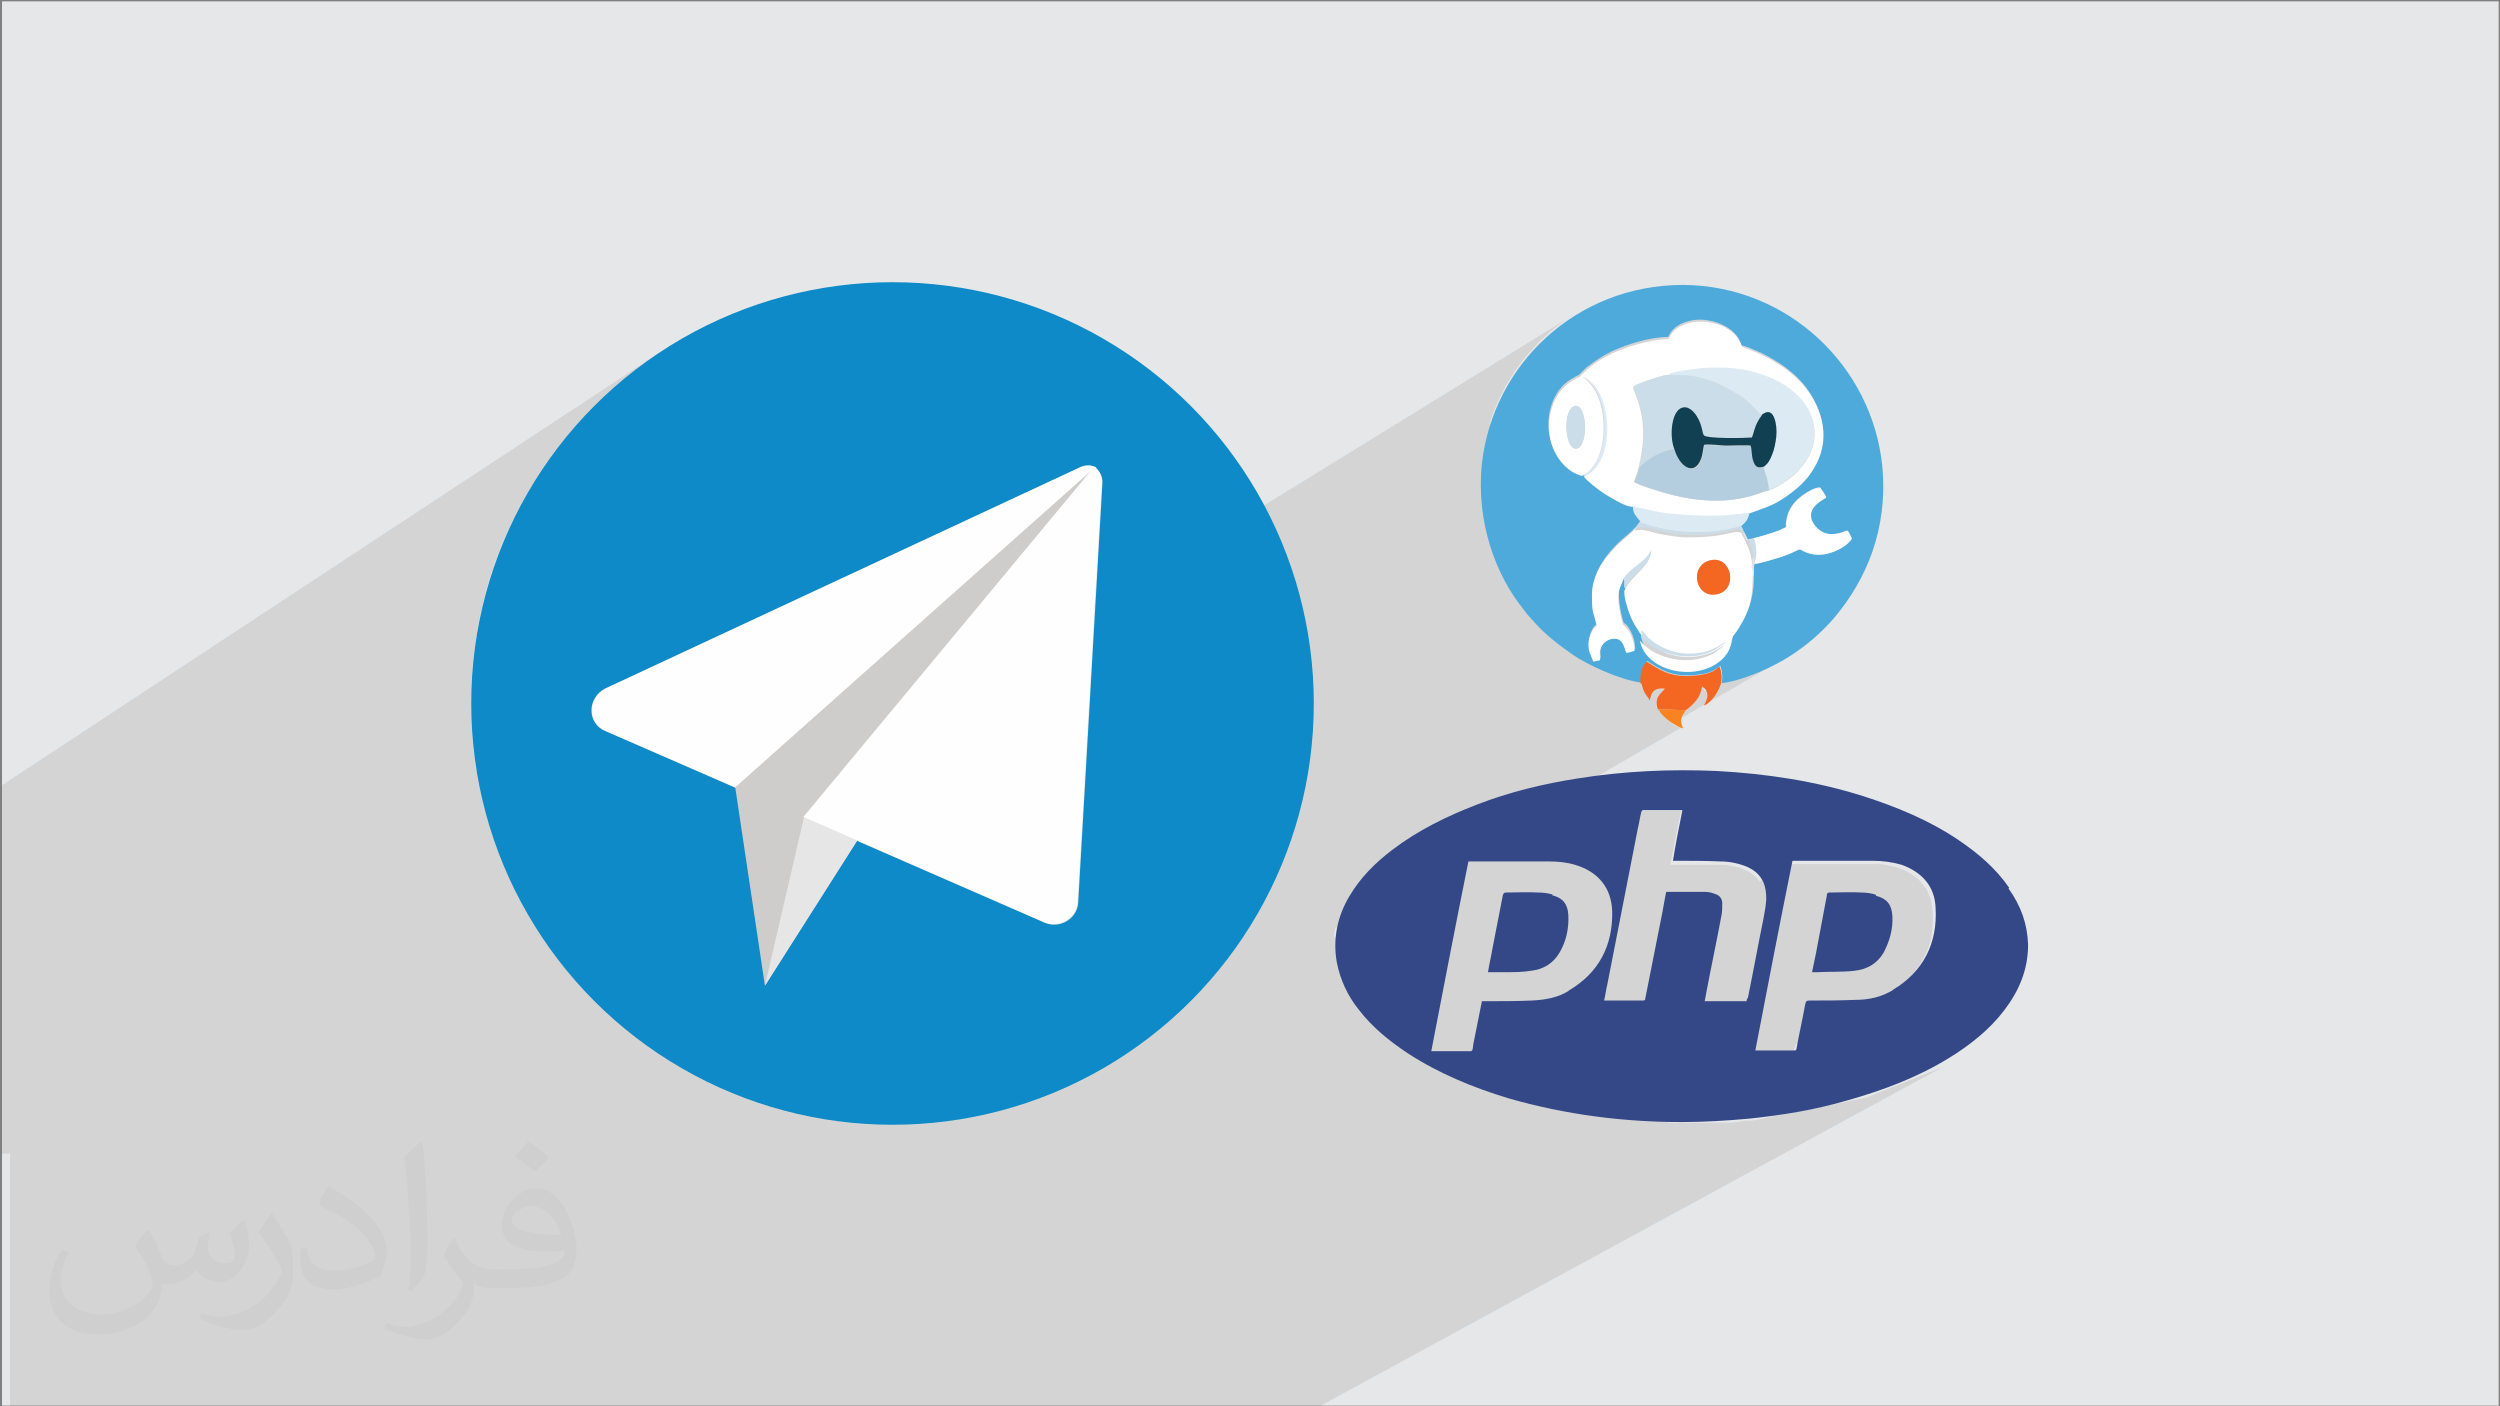 <?xml version="1.0" encoding="UTF-8"?>
<!DOCTYPE svg PUBLIC "-//W3C//DTD SVG 1.1//EN" "http://www.w3.org/Graphics/SVG/1.1/DTD/svg11.dtd">
<!-- Creator: CorelDRAW 2017 -->
<svg xmlns="http://www.w3.org/2000/svg" xml:space="preserve" width="3.703in" height="2.083in" version="1.1" style="shape-rendering:geometricPrecision; text-rendering:geometricPrecision; image-rendering:optimizeQuality; fill-rule:evenodd; clip-rule:evenodd"
viewBox="0 0 3703 2083"
 xmlns:xlink="http://www.w3.org/1999/xlink">
 <rect x="0" y="0" width="3703" height="2083" fill="#808080" stroke="none"/>
 <defs>
  <style type="text/css">
   <![CDATA[
    .fil12 {fill:#0D8AC7}
    .fil9 {fill:#114052}
    .fil4 {fill:#4FAADC}
    .fil7 {fill:#B5CEDF}
    .fil6 {fill:#CADDE9}
    .fil8 {fill:#DCEBF3}
    .fil1 {fill:#E6E7E8}
    .fil10 {fill:#F46723}
    .fil11 {fill:#FB8220}
    .fil5 {fill:white}
    .fil3 {fill:#344887;fill-rule:nonzero}
    .fil14 {fill:#CECDCC;fill-rule:nonzero}
    .fil13 {fill:#E5E6E5;fill-rule:nonzero}
    .fil15 {fill:#FEFEFE;fill-rule:nonzero}
    .fil0 {fill:#373435;fill-opacity:0.031}
    .fil2 {fill:#373435;fill-opacity:0.102}
   ]]>
  </style>
 </defs>
 <g id="Layer_x0020_1">
  <path class="fil0" d="M211 1831c7,11 12,21 16,32 3,7 5,19 21,19 5,0 11,-1 17,-5 7,-4 12,-9 14,-17l6 -21 15 -7 1 1c-2,8 -2,15 -2,22 0,18 15,24 27,24 7,0 13,-3 13,-10 0,-8 -4,-23 -8,-35 7,-7 14,-14 22,-20l1 1c4,15 6,30 6,40 0,10 -4,20 -8,28 -7,14 -20,25 -36,25 -12,0 -25,-6 -34,-17l-1 0c-9,11 -22,20 -43,20l-7 0c-1,14 -4,24 -9,33 -13,25 -50,42 -85,42 -49,0 -73,-28 -73,-66 0,-23 8,-45 19,-60l10 4c-7,14 -12,27 -12,40 0,35 29,52 62,52 31,0 68,-20 75,-42 -3,-25 -12,-36 -26,-59 4,-7 10,-15 17,-23l1 0 0 0zm564 -133c10,6 20,14 30,23 -6,8 -12,15 -21,21 -10,-8 -20,-15 -30,-22 7,-8 14,-15 20,-22zm5 96c-17,0 -30,11 -30,19 0,17 33,23 73,23 -5,-20 -23,-42 -43,-42zm-37 93c22,0 41,-1 55,-4 16,-4 30,-12 30,-18 0,-2 0,-3 0,-5 -9,1 -20,1 -29,1 -29,0 -52,-7 -61,-23 -2,-5 -4,-10 -4,-15 0,-16 7,-32 19,-42 10,-9 21,-14 33,-14 20,0 37,17 48,42 6,14 11,31 11,51 0,14 -4,25 -12,34 -16,15 -45,21 -90,21l-20 0 0 0 -5 0c-11,0 -19,-2 -26,-7l-1 0c0,3 1,5 1,7 0,10 -3,23 -10,33 -20,30 -42,43 -60,43 -19,0 -42,-7 -63,-17l4 -7c7,3 16,5 29,5 34,0 78,-33 84,-64 -1,-3 -4,-6 -7,-10 -10,-12 -16,-22 -22,-32 5,-10 10,-18 14,-25l2 0c14,29 28,46 57,46l5 0 0 0 21 0 0 0zm-147 31c3,-14 3,-29 3,-43l0 -21c0,-39 -5,-96 -9,-133 7,-8 17,-17 25,-23l2 1c5,47 7,101 7,151 0,13 -1,26 -2,35 -1,12 -8,21 -22,35l-3 -2 0 0zm-151 -62c1,18 10,33 41,33 20,0 36,-5 55,-14 3,-1 5,-3 5,-5 0,-12 -9,-27 -24,-41 -14,-13 -34,-25 -52,-32 -6,-3 -8,-5 -8,-8 0,-5 7,-17 13,-24l2 0c20,11 43,27 60,44 15,16 25,33 25,51 0,13 -4,26 -11,38 -22,11 -46,20 -70,20 -29,0 -48,-14 -48,-45 0,-3 0,-9 1,-16l10 0 0 0zm-52 -52l18 29c7,11 13,22 13,41l0 24c0,19 -12,39 -32,60 -15,14 -29,20 -42,20 -19,0 -40,-6 -65,-17l3 -7c8,2 17,4 28,4 36,0 72,-26 89,-58 2,-4 3,-7 3,-9 0,-4 -2,-8 -4,-11 -9,-17 -19,-33 -30,-47 6,-9 12,-18 18,-27l1 0 0 0z"/>
  <polygon class="fil1" points="3,2 3701,2 3701,2082 3,2082 "/>
  <path class="fil2" d="M3 1709l0 -1 0 -2 0 -1 0 -11 0 -47 0 -42 0 -19 0 0 0 0 0 -423 971 -639 -24 17 -24 19 -23 20 -22 21 -21 22 -20 23 -19 24 -17 24 -16 25 -15 26 -14 27 -13 28 -11 28 -10 29 -8 30 -7 30 -5 31 -4 31 -2 32 -1 32 1 32 2 32 4 31 1 3 185 -118 4 -3 706 -329 3 -1 3 -1 3 0 3 0 3 0 3 1 2 1 0 0 0 0 0 0 1 0 0 1 0 0 0 0 0 0 0 0 0 0 0 0 0 0 0 1 1 1 0 0 1 1 2 2 2 2 1 2 1 3 1 3 0 3 0 3 -11 191 711 -438 -11 7 -11 8 -10 8 -10 9 -10 9 -9 10 -9 10 -8 10 -8 11 -7 11 -7 11 -6 12 -6 12 -5 12 -5 13 -3 10 166 -101 4 -3 4 -2 4 -2 0 0 4 -2 0 0 4 -2 0 0 5 -2 0 0 5 -2 0 0 5 -2 0 0 5 -2 0 0 6 -2 0 0 6 -2 0 0 6 -2 6 -1 6 -1 0 0 6 -1 0 0 6 -1 0 0 2 0 29 -18 3 -2 4 -2 4 -2 4 -1 0 0 4 -1 0 0 4 -1 0 0 5 0 5 0 0 0 5 0 0 0 5 0 0 0 4 1 0 0 4 1 0 0 4 1 0 0 4 1 0 0 4 1 0 0 4 2 0 0 4 2 0 0 3 2 0 0 3 2 3 2 3 2 3 3 0 0 2 3 2 3 2 3 2 3 1 3 1 2 0 1 0 1 1 1 2 1 0 0 3 1 0 0 4 1 0 0 6 2 0 0 6 3 0 0 6 3 0 0 6 3 0 0 6 3 0 0 6 3 0 0 6 3 0 0 6 3 0 0 5 4 0 0 5 4 0 0 5 4 0 0 5 4 0 0 5 4 0 0 5 4 0 0 4 5 4 5 5 6 4 7 4 7 4 7 3 7 3 7 2 8 1 8 1 8 0 8 -1 8 -1 8 -2 8 -3 8 -4 8 -5 8 -4 6 -4 6 -5 6 0 0 -5 5 -5 5 -6 5 -6 4 0 0 -6 4 -4 3 -4 2 -51 30 -1 1 0 0 -2 2 -2 2 -2 2 0 0 -2 2 0 0 0 1 0 1 0 1 0 1 0 1 0 1 0 1 0 1 0 0 0 0 94 -55 0 0 2 -1 0 0 2 -1 0 0 2 -1 0 0 3 -1 0 0 3 -1 0 0 3 -1 3 -1 3 0 -112 66 6 11 0 0 0 0 9 -2 0 0 0 0 5 -1 0 0 5 -1 0 0 5 -1 0 0 5 -1 0 0 5 -1 0 0 4 -1 0 0 4 -2 0 0 4 -2 0 0 1 -1 0 0 1 -1 0 0 1 -1 0 0 1 -1 0 0 1 -1 0 0 1 -1 0 0 1 -1 0 0 1 0 0 0 0 0 -45 26 1 5 0 6 0 4 -1 3 -1 3 0 0 0 0 0 0 0 2 0 2 0 1 0 0 0 0 0 0 0 0 0 1 0 0 0 0 -1 1 0 0 0 0 0 0 0 0 0 0 0 0 0 0 0 1 0 0 0 1 0 0 0 1 0 0 0 0 0 0 0 5 0 0 0 5 0 0 0 5 0 0 0 0 110 -64 2 0 0 0 2 0 0 0 2 0 0 0 0 0 2 0 0 0 2 0 0 0 2 0 0 0 2 0 0 0 2 0 0 0 2 0 0 0 2 -1 0 0 2 -1 0 0 2 -1 0 0 2 -1 0 0 2 -1 0 0 2 0 0 0 2 0 0 0 1 1 1 1 0 0 1 1 0 0 1 1 1 1 1 2 1 2 0 2 0 0 -2 3 0 0 -3 3 0 0 -3 3 0 0 -4 3 0 0 -4 3 0 0 -132 77 -1 2 0 0 -1 5 0 0 -2 5 0 0 -2 5 0 0 -2 5 0 0 -3 5 0 0 -2 3 0 0 -2 3 0 0 -2 3 0 0 -2 3 0 0 -2 3 0 0 -2 2 0 0 -2 2 0 0 -2 2 -2 4 0 0 -1 4 0 0 -1 4 0 0 -1 4 0 0 -1 5 0 0 -3 5 0 0 -4 6 0 0 -7 6 0 0 -7 5 0 0 -37 21 2 0 4 0 4 0 4 -1 4 -1 4 -1 2 -1 0 0 1 0 3 -1 3 -1 -83 48 0 2 0 2 1 2 1 2 4 0 4 0 57 -33 1 1 1 1 1 1 1 1 1 2 1 1 21 -12 6 -1 7 -1 7 -2 7 -2 7 -2 7 -2 7 -3 7 -3 7 -3 7 -3 6 -3 6 -3 6 -3 5 -3 -163 94 5 3 5 2 4 1 -512 297 -1 4 -1 6 0 4 196 -113 1 0 1 0 1 0 1 0 0 0 0 0 0 0 0 0 7 0 7 0 7 0 7 0 7 0 7 0 7 0 7 0 7 0 7 0 7 0 7 0 7 0 7 0 7 0 7 0 5 0 3 0 130 -75 0 0 0 0 4 0 4 0 4 0 4 0 4 0 4 0 4 0 4 0 4 0 4 0 4 0 4 0 4 0 4 0 4 0 4 0 -1 5 -1 5 -1 5 -1 5 -1 5 -1 5 -1 5 -1 5 -1 5 -1 5 -1 5 -1 5 -1 5 -1 5 -1 5 -1 5 1 0 1 0 1 0 1 0 1 0 1 0 1 0 1 0 4 0 4 0 4 0 4 0 4 0 4 0 4 0 4 0 4 0 4 0 4 0 4 0 4 0 4 0 4 0 4 0 5 0 5 0 5 1 5 1 5 1 5 1 5 2 5 2 6 3 5 4 5 4 4 5 0 1 46 -26 1 0 1 0 1 0 1 0 1 0 1 0 1 0 1 0 7 0 7 0 7 0 7 0 7 0 7 0 7 0 7 0 7 0 7 0 7 0 7 0 7 0 7 0 7 0 7 0 5 0 5 0 5 0 5 1 5 1 5 1 5 1 5 2 6 2 5 2 5 3 5 3 4 3 4 3 4 4 3 4 3 4 3 4 2 5 2 5 2 5 1 5 1 6 1 6 0 10 0 9 -1 9 -1 9 -2 9 -3 8 -3 8 -4 8 -4 7 -5 7 -5 7 -6 7 -7 6 -7 6 -8 6 -8 5 -3 2 -137 75 0 1 -1 4 -1 4 0 1 0 1 0 1 0 0 0 0 -1 0 -186 103 3 0 8 0 8 0 6 0 6 0 6 0 6 0 6 0 6 0 6 0 6 0 6 0 6 0 6 0 6 0 6 0 6 -1 6 -1 6 -1 5 0 5 0 5 -1 5 -1 5 -1 5 -1 5 -1 5 -1 5 -1 5 -1 5 -1 5 -1 5 -1 5 -1 5 -1 5 -1 5 -1 5 -1 5 -1 5 -1 5 -1 5 -1 5 -1 5 -1 5 -1 5 -1 5 -1 5 -1 5 -1 5 -1 5 -1 4 -1 5 -1 5 -1 5 -1 5 -1 5 -2 5 -2 5 -2 5 -2 5 -2 5 -2 5 -2 5 -2 5 -2 5 -2 5 -2 5 -2 5 -2 5 -2 5 -2 5 -2 5 -2 5 -2 5 -2 5 -2 5 -2 5 -2 5 -2 -924 503 -35 0 -93 0 -87 0 -18 0 -4 0 -15 0 0 0 -87 0 -5 0 -4 0 -10 0 -39 0 -9 0 -8 0 -16 0 -5 0 0 0 -23 0 -63 0 -31 0 -22 0 -3 0 -8 0 -4 0 -14 0 -8 0 -55 0 -24 0 -2 0 -13 0 0 0 -4 0 -1 0 -3 0 -37 0 -10 0 -18 0 -22 0 0 0 -9 0 -1 0 -1 0 -28 0 -2 0 -24 0 -8 0 -4 0 -43 0 -33 0 -32 0 -18 0 -29 0 -4 0 -4 0 0 0 -8 0 -53 0 -54 0 -4 0 -13 0 -8 0 -24 0 -1 0 0 0 -14 0 0 0 -5 0 -8 0 -10 0 -9 0 -6 0 -16 0 0 0 -2 0 0 0 -3 0 -8 0 -4 0 -1 0 0 0 0 0 -2 0 0 0 -1 0 -3 0 -2 0 -7 0 -1 0 -9 0 -4 0 0 0 -3 0 0 0 -1 0 0 0 0 0 -9 0 0 0 -9 0 0 0 -2 0 -9 0 0 0 -31 0 -1 0 0 0 -6 0 -23 0 -6 0 0 0 -9 0 -4 0 0 0 -9 0 -7 0 -3 0 0 0 -4 0 0 0 -6 0 0 0 0 0 -2 0 0 0 0 0 0 0 -2 0 -5 0 0 0 -3 0 -2 0 0 0 -4 0 0 0 -6 0 0 0 -6 0 -5 0 -7 0 0 0 0 0 -3 0 0 0 -2 0 -9 0 0 0 -4 0 0 0 -5 0 0 0 0 0 0 0 0 0 -2 0 -2 0 -17 0 -5 0 0 0 -1 0 0 0 -12 0 0 0 -2 0 -2 0 0 0 -2 0 0 0 0 0 0 0 -3 0 -3 0 -1 0 -5 0 0 0 -3 0 -5 0 -6 0 0 0 -3 0 -1 0 -2 0 0 0 0 0 0 0 -1 0 0 0 -3 0 -1 0 0 0 0 0 -6 0 -7 0 -2 0 -6 0 0 0 -1 0 -6 0 0 0 -6 0 -16 0 -6 0 -1 0 -18 0 -8 0 -7 0 -7 0 -1 0 -22 0 -9 0 -8 0 0 0 -8 0 0 0 -6 0 -2 0 -12 0 -4 0 0 0 -3 0 0 0 -3 0 0 0 -6 0 -5 0 -6 0 -19 0 0 0 -6 0 -5 0 0 0 -13 0 -21 0 -14 0 0 0 0 0 0 0 -3 0 0 0 0 0 -1 0 -14 0 -3 0 0 0 -2 0 0 0 -1 0 -37 0 0 0 0 0 0 0 0 -4 0 -4 0 -6 0 0 0 -13 0 0 0 0 0 -12 0 0 0 -2 0 0 0 -14 0 -5 0 -3 0 -6 0 0 0 -8 0 0 0 -7 0 0 0 -10 0 0 0 -4 0 0 0 -1 0 0 0 -4 0 0 0 -1 0 0 0 -38 0 -1 0 -37 0 -63 0 -106 0 -2 0 -22 0 -1zm416 372l0 0 0 0zm2180 -1248l-1 1m-16 -49l94 -55m20 -8l1 1 1 2 1 2 0 0 1 2 0 0 1 2 1 2 1 2 0 0 0 1 0 0 0 0 0 0 -3 2 0 0 -4 3 0 0 -5 4 0 0 -5 5 0 0 -4 6 0 0 -2 7 0 0 1 8 5 8 -1 0 -86 51m-49 183l0 -3 0 -3 0 -3 0 -3 0 -3 -1 -3 -1 -3 -1 -3 0 0 0 0m-17 10l17 -10m49 -152l1 -1m82 -71l1 8 5 8 2 2 2 2 0 0 2 2 2 2 3 2 0 0 3 1 0 0 3 1 0 0 4 1 0 0m-108 38l87 -51 0 0"/>
  <path class="fil0" d="M221 1823c7,11 12,21 16,32 3,7 5,19 21,19 4,0 11,-1 17,-5 7,-3 12,-9 14,-16l6 -21 15 -7 1 1c-2,8 -3,15 -3,21 0,18 15,24 27,24 7,0 13,-3 13,-10 0,-8 -4,-22 -8,-35 7,-7 14,-14 22,-20l1 1c4,15 6,30 6,40 0,10 -4,20 -8,27 -7,14 -20,25 -36,25 -12,0 -25,-6 -34,-17l-1 0c-9,10 -22,20 -43,20l-7 0c-1,14 -4,24 -9,33 -13,25 -50,42 -85,42 -49,0 -73,-28 -73,-66 0,-23 8,-45 19,-60l10 4c-7,14 -12,27 -12,40 0,35 28,52 61,52 30,0 68,-20 75,-42 -2,-25 -12,-36 -26,-59 4,-8 10,-15 17,-23l1 0 0 0zm562 -132c10,6 20,14 30,23 -6,8 -12,15 -21,21 -10,-8 -20,-15 -30,-22 7,-8 14,-15 20,-22zm5 96c-17,0 -30,11 -30,19 0,17 33,23 73,23 -5,-20 -22,-42 -43,-42l0 0zm-37 93c22,0 41,-1 55,-4 16,-4 30,-12 30,-18 0,-2 0,-3 -1,-5 -9,1 -19,1 -28,1 -29,0 -52,-7 -60,-23 -2,-4 -4,-10 -4,-15 0,-16 7,-31 19,-42 10,-9 21,-14 33,-14 20,0 37,17 48,42 6,14 11,30 11,51 0,14 -4,25 -12,34 -16,15 -45,21 -90,21l-20 0 0 0 -5 0c-11,0 -19,-2 -25,-7l-1 0c0,2 1,5 1,7 0,10 -3,23 -10,33 -20,30 -42,43 -60,43 -19,0 -42,-7 -63,-17l4 -7c7,3 16,5 29,5 34,0 78,-33 84,-64 -1,-3 -4,-6 -7,-10 -10,-12 -16,-22 -22,-32 5,-10 10,-18 14,-25l2 0c14,29 27,46 57,46l5 0 0 0 21 0zm-146 31c2,-14 3,-29 3,-43l0 -21c0,-39 -5,-96 -9,-133 7,-8 17,-17 25,-23l2 1c5,47 7,101 7,151 0,13 -1,26 -2,35 -1,12 -7,21 -22,34l-3 -1 0 0zm-150 -62c1,18 10,33 41,33 20,0 36,-5 55,-14 3,-2 5,-3 5,-5 0,-12 -9,-27 -24,-41 -14,-13 -33,-25 -51,-32 -6,-3 -8,-5 -8,-8 0,-5 7,-17 13,-24l2 0c20,11 43,26 60,44 15,16 25,33 25,51 0,13 -4,26 -10,37 -22,11 -46,20 -70,20 -29,0 -48,-13 -48,-45 0,-3 0,-9 1,-16l10 0 0 0zm-52 -52l18 29c7,11 13,22 13,41l0 24c0,19 -12,39 -32,59 -15,14 -29,20 -42,20 -19,0 -40,-6 -65,-17l3 -7c8,2 17,4 28,4 36,0 72,-26 88,-58 2,-4 3,-7 3,-9 0,-4 -2,-8 -4,-11 -9,-17 -19,-33 -30,-47 6,-9 12,-18 18,-27l1 0 0 0z"/>
  <g id="_2523949598624">
   <g>
    <g>
     <path class="fil3" d="M2976 1315c-20,-29 -46,-51 -74,-70 -44,-30 -93,-50 -143,-66 -70,-22 -142,-33 -216,-37 -69,-3 -137,0 -206,11 -51,8 -101,20 -150,39 -44,17 -87,38 -125,67 -25,19 -47,41 -63,68 -18,30 -25,63 -19,98 5,26 16,50 33,71 20,26 45,46 72,64 46,30 97,51 150,67 84,24 169,35 256,35 33,0 66,-2 99,-5 49,-5 98,-13 146,-27 53,-15 104,-34 151,-63 31,-19 60,-42 82,-71 22,-29 35,-60 35,-97 -1,-31 -11,-58 -29,-83l0 0zm-653 153l0 0c-16,10 -35,13 -54,14 -23,1 -46,1 -69,1 -2,0 -3,0 -5,0 -4,20 -8,40 -12,60 -1,4 -1,8 -2,12 0,1 -2,2 -2,2 -19,0 -39,0 -58,0 0,0 0,0 -1,0 18,-93 36,-187 55,-281 1,0 3,0 4,0 38,0 77,0 115,0 13,0 26,1 39,5 34,10 54,34 55,69 1,51 -20,91 -64,117l0 0zm265 11l0 0c0,1 -1,2 -1,4 -20,0 -41,0 -62,0 1,-5 2,-11 3,-16 7,-37 15,-74 22,-112 1,-5 1,-11 1,-17 0,-7 -4,-12 -11,-14 -5,-2 -10,-3 -15,-3 -19,0 -37,0 -56,0 0,0 -1,0 -1,0 -3,14 -5,28 -8,42 -8,39 -15,77 -23,116 0,2 -1,3 -3,3 -19,0 -37,0 -56,0 0,0 -1,0 -2,0 2,-8 3,-17 5,-25 15,-77 30,-153 45,-230 2,-8 3,-16 5,-24 0,-1 2,-3 2,-3 19,0 39,0 59,0 -5,25 -10,50 -14,75 2,0 3,0 4,0 22,0 45,0 67,1 13,0 27,3 39,8 18,8 27,22 28,41 1,12 -2,24 -4,36 -8,39 -15,78 -23,117l0 0zm215 -12l0 0c-17,10 -35,14 -55,14 -23,1 -46,1 -68,1 -4,0 -5,1 -6,5 -4,22 -9,44 -13,66 0,2 -1,3 -3,3 -19,0 -38,0 -57,0 0,0 -1,0 -1,0 18,-94 36,-187 55,-281 2,0 3,0 4,0 38,0 76,0 115,0 15,0 29,2 43,6 30,11 49,32 50,64 3,52 -18,94 -63,121z"/>
     <path class="fil3" d="M2300 1325c-7,-2 -14,-3 -22,-3 -16,-1 -31,0 -47,0 -3,0 -4,1 -5,4 -5,26 -10,51 -15,77 -2,12 -5,24 -7,37 9,0 17,0 26,0 12,0 25,0 37,-2 18,-2 33,-10 43,-27 10,-17 14,-36 13,-56 -1,-16 -8,-25 -24,-29z"/>
     <path class="fil3" d="M2778 1325c-7,-2 -14,-3 -21,-3 -16,-1 -31,0 -47,0 -3,0 -4,1 -4,4 -5,28 -11,57 -16,85 -2,10 -4,19 -6,29 3,0 6,0 8,0 18,-1 36,0 54,-2 19,-2 34,-10 44,-27 9,-17 14,-35 13,-54 -1,-17 -8,-26 -24,-30l0 0z"/>
    </g>
    <g>
     <path class="fil4" d="M2591 760c-2,11 -7,14 -12,19 1,3 2,3 3,6l7 14 9 -2c12,-3 25,-7 36,-11 4,-1 8,-3 11,-5 0,-24 12,-40 30,-51 5,-3 13,-8 20,-8 2,3 8,12 9,15 -4,4 -35,17 -17,41 4,6 11,12 21,13 5,1 10,0 15,-1 5,-1 9,-4 13,-4 2,3 5,7 6,12 -5,8 -17,16 -29,20 -13,5 -28,5 -41,-1 -9,-4 -4,-5 -17,1 -6,2 -11,5 -18,7 -7,2 -32,10 -38,10 -2,2 -1,1 -1,5 0,28 0,48 -15,76 -4,7 -8,14 -13,20 -8,10 1,20 -20,38 -37,31 -110,16 -119,-30l-1 -10c-2,-4 -6,-8 -8,-13 -2,-4 -5,-9 -7,-15 -3,-7 -9,-26 -8,-35 -1,-2 -1,-2 -1,-7 0,-1 0,-3 0,-4l-1 -4c-2,7 -8,12 -7,26 0,12 3,26 6,37 2,7 4,2 11,15 4,7 7,17 7,27 -4,1 -8,3 -12,3 -3,-6 -3,-11 -7,-16 -7,-9 -24,-4 -30,7 -4,8 -2,12 -2,20l-10 2c-4,-10 -8,-14 -7,-29 1,-11 6,-21 12,-24 -5,-22 -7,-15 -7,-47 0,-16 6,-31 13,-42 7,-12 15,-21 24,-30 9,-9 21,-17 28,-26l6 -8c-1,-2 -5,-6 -7,-9 -3,-4 -4,-7 -4,-13 -3,-1 -3,-1 -4,-2 -6,0 -32,-15 -38,-19 -8,-5 -27,-19 -30,-25 -2,-1 -1,0 -2,-1 0,0 0,0 -1,0 0,0 0,0 0,0 -5,0 -15,-6 -19,-8 -44,-32 -39,-102 -3,-129 8,-6 16,-9 17,-10 2,-2 5,-5 7,-7 3,-3 4,-4 7,-6 9,-7 21,-15 33,-21 21,-10 57,-22 85,-22 7,-18 31,-28 56,-25 23,3 43,15 50,31 4,8 -1,5 11,9 32,12 64,31 85,57 26,33 39,77 12,121 -10,17 -25,30 -41,41 -23,15 -32,16 -55,25l0 0zm-160 252c-1,-14 2,-26 9,-33 5,3 10,7 22,13 9,4 17,7 28,8 11,1 23,0 34,-2 13,-3 17,-6 24,-12 3,8 4,17 2,26 33,-4 78,-25 101,-40 25,-16 47,-35 66,-57 47,-56 80,-131 71,-225 -15,-147 -139,-267 -295,-268 -159,0 -282,119 -298,265 -9,87 21,166 62,216 3,4 5,7 8,10l8 9c17,19 37,34 57,48 22,15 67,36 100,41z"/>
     <path class="fil5" d="M2331 602c20,-8 22,56 6,62 -19,7 -23,-55 -6,-62zm142 -47c4,-4 42,-8 50,-9 18,-1 39,-1 57,2 34,6 62,19 81,37 19,18 36,50 21,85 -6,14 -16,26 -25,34 -6,5 -26,20 -37,22 -8,2 -22,9 -47,13 -36,6 -73,1 -108,-9 -13,-4 -34,-10 -45,-16 2,-7 6,-14 7,-21 8,-33 10,-61 1,-93 -8,-28 -16,-26 3,-33 8,-3 33,-12 41,-12l0 0zm-130 149c10,-1 21,-18 25,-28 14,-35 9,-98 -24,-117 11,3 21,18 26,28 12,26 13,65 2,91 -3,7 -6,12 -11,17 -8,9 -13,9 -15,11 4,6 22,20 30,25 6,4 31,19 38,19l40 9c28,6 84,8 114,4 6,-1 18,-3 22,-2 23,-9 33,-10 55,-25 16,-11 31,-24 41,-41 27,-43 14,-88 -12,-121 -21,-26 -53,-45 -85,-57 -12,-5 -7,-1 -11,-9 -7,-16 -27,-29 -50,-31 -26,-3 -50,7 -56,25 -29,1 -64,12 -85,22 -12,6 -24,13 -33,21 -3,2 -4,4 -7,6 -2,2 -5,5 -7,7 -2,1 -9,4 -17,10 -36,27 -41,97 3,129 4,3 14,8 19,8l0 0z"/>
     <path class="fil5" d="M2533 830c32,-8 42,43 11,50 -33,8 -43,-43 -11,-50zm-110 -48c-7,9 -19,17 -28,26 -8,9 -17,18 -24,30 -6,11 -13,26 -13,42 0,32 2,24 7,47 -6,4 -11,14 -12,24 -1,14 3,18 7,29l10 -2c0,-8 -2,-12 2,-20 6,-12 23,-16 30,-7 4,5 4,10 7,16 4,0 8,-2 12,-3 0,-10 -3,-20 -7,-27 -8,-13 -9,-8 -11,-15 -3,-11 -6,-25 -6,-37 0,-14 6,-20 7,-26 0,0 0,0 0,0l5 -6c7,-9 23,-18 32,-29 1,-2 3,-4 4,-6 0,16 -21,32 -30,43 -7,9 -5,8 -9,14 -1,9 5,28 8,35 2,5 4,10 7,15 3,5 6,9 8,13 3,2 8,9 11,12 27,25 68,30 100,14 5,-2 10,-7 14,-8 -1,2 0,0 -2,2l-11 8c-5,3 -9,5 -15,7 -33,12 -76,1 -97,-24 9,46 82,61 119,30 21,-18 12,-28 20,-38 5,-6 9,-13 13,-20 15,-27 15,-48 15,-76 -2,-3 -1,-8 -1,-12 -1,-4 -1,-7 -2,-11 -2,-8 -4,-12 -7,-19l-7 -14c-8,-2 -10,-1 -18,1 -21,5 -40,6 -62,6 -14,0 -28,-3 -40,-5 -19,-4 -23,-8 -37,-5l0 0z"/>
     <path class="fil6" d="M2428 693c4,-1 19,-22 52,-28 -7,-17 -5,-53 9,-60 11,-6 20,5 24,11 9,14 7,25 11,29 5,5 60,4 71,3 4,-6 3,-13 10,-26 2,-4 4,-5 5,-8 -3,-1 -5,-3 -7,-5 -11,-11 -20,-19 -34,-28 -17,-10 -32,-17 -52,-22 -22,-5 -23,-3 -44,-4 -8,0 -33,9 -41,12 -19,7 -12,5 -3,33 10,32 7,60 -1,93l0 0z"/>
     <path class="fil7" d="M2480 665c-34,6 -49,26 -52,28 -1,7 -5,14 -7,21 11,6 32,12 45,16 35,10 72,15 108,9 25,-4 39,-12 47,-13 0,-5 -2,-13 -3,-18 -1,-4 -5,-13 -4,-16 -10,3 -13,1 -16,-8 -3,-8 -2,-19 -4,-23 -3,-1 -30,0 -36,0 -7,0 -29,-3 -33,-1 -1,2 -3,17 -5,22 -10,24 -31,11 -39,-16l0 0z"/>
     <path class="fil8" d="M2473 555c21,1 22,-1 44,4 21,5 35,12 52,22 14,8 23,16 34,28 2,2 4,5 7,5 2,-1 12,-10 18,5 3,8 4,19 3,28 -1,9 -3,18 -6,26 -6,14 -11,17 -12,18 -1,3 3,13 4,16 1,5 3,13 3,18 11,-2 30,-16 37,-22 10,-8 19,-20 25,-34 15,-36 -2,-68 -21,-85 -19,-18 -47,-31 -81,-37 -18,-3 -38,-3 -57,-2 -8,1 -46,5 -50,9l0 0z"/>
     <path class="fil5" d="M2598 797c7,27 1,31 1,36 0,3 -1,0 1,2 7,0 31,-8 38,-10 6,-2 12,-4 18,-7 13,-6 8,-5 17,-1 12,6 27,6 41,1 12,-4 24,-12 29,-20 -1,-4 -4,-8 -6,-12 -4,1 -8,3 -13,4 -5,1 -10,1 -15,1 -11,-2 -17,-8 -21,-13 -18,-24 13,-38 17,-41 0,-3 -7,-12 -9,-15 -6,1 -15,5 -20,8 -18,11 -30,27 -30,51 -4,1 -8,3 -11,5 -11,4 -24,8 -36,11l0 0z"/>
     <path class="fil9" d="M2480 665c8,27 29,40 39,16 3,-6 4,-20 5,-22 4,-2 26,1 33,1 6,0 33,-1 36,0 2,4 1,15 4,23 3,9 7,11 16,8 1,-1 7,-4 12,-18 3,-7 5,-17 6,-26 1,-10 0,-20 -3,-28 -6,-15 -16,-6 -18,-5 -1,3 -3,4 -5,8 -7,12 -7,19 -10,26 -10,1 -65,2 -71,-3 -3,-3 -2,-15 -11,-29 -4,-6 -13,-17 -24,-11 -14,8 -16,43 -9,60l0 0z"/>
     <path class="fil10" d="M2431 1012c2,5 2,8 5,14 3,5 6,8 8,12 0,0 0,0 0,-1 0,0 0,0 0,-1 2,-5 -1,4 0,-1l2 -6c1,-3 3,-5 4,-6 4,-3 10,-4 16,-3 -3,4 -7,7 -10,12 -3,6 -3,14 0,19 8,-1 30,1 40,1 4,-1 14,-11 16,-14 5,-6 7,-11 9,-21 4,2 8,6 8,13 0,6 -3,10 -5,15 11,-4 21,-20 25,-32 2,-9 1,-18 -2,-26 -7,6 -11,9 -24,12 -11,2 -23,3 -34,2 -11,-1 -20,-4 -28,-8 -12,-6 -17,-10 -22,-13 -8,7 -10,19 -9,33l0 0z"/>
     <path class="fil8" d="M2430 774c5,1 11,4 16,5 30,9 66,11 97,8 7,-1 30,-5 36,-8 6,-5 10,-9 12,-19 -4,0 -17,2 -22,2 -30,4 -86,1 -114,-4l-40 -9c1,1 0,1 4,2 0,6 1,9 4,13 2,3 6,7 7,9l0 0z"/>
     <path class="fil10" d="M2533 830c-32,8 -22,58 11,50 31,-7 21,-58 -11,-50z"/>
     <path class="fil6" d="M2331 602c-17,7 -13,69 6,62 16,-6 14,-70 -6,-62z"/>
     <path class="fil6" d="M2424 782c14,-3 18,1 37,5 13,3 26,5 40,5 22,1 41,-1 62,-6 8,-2 10,-4 18,-1 -1,-3 -2,-4 -3,-6 -6,3 -29,7 -36,8 -31,4 -66,1 -97,-8 -5,-2 -11,-4 -16,-5l-6 8z"/>
     <path class="fil11" d="M2497 1052c-9,0 -31,-2 -40,-1 4,11 27,26 36,28 -7,-15 0,-20 4,-27z"/>
     <path class="fil6" d="M2431 944c21,24 64,35 97,24 5,-2 10,-4 15,-7l11 -8c2,-2 1,0 2,-2 -4,1 -9,6 -14,8 -32,16 -72,11 -100,-14 -3,-3 -8,-10 -11,-12l1 10z"/>
     <path class="fil8" d="M2344 704c0,0 0,0 0,0 0,0 0,0 1,0 1,1 0,0 2,1 2,-3 7,-3 15,-11 4,-5 8,-10 11,-17 11,-26 10,-65 -2,-91 -5,-10 -15,-25 -26,-28 34,20 38,82 24,117 -4,10 -15,28 -25,28l0 0z"/>
     <path class="fil6" d="M2405 857l1 4c0,1 0,3 0,4 0,4 0,5 1,7 4,-6 2,-5 9,-14 9,-11 30,-27 30,-43 -1,2 -3,4 -4,6 -9,12 -25,21 -32,29l-5 6c0,0 0,0 0,0l0 0z"/>
     <path class="fil6" d="M2589 799c2,7 5,11 7,19 1,3 1,7 2,11 1,4 0,9 1,12 0,-4 -1,-3 1,-5 -1,-2 -1,1 -1,-2 0,-6 6,-10 -1,-36l-9 2 0 0z"/>
    </g>
   </g>
   <g>
    <circle class="fil12" cx="1322" cy="1042" r="624"/>
    <g>
     <path class="fil13" d="M1624 693c-6,-4 -15,-5 -22,-2l-706 329c-12,6 -20,19 -20,32 0,14 8,26 21,31l651 284c22,9 47,-6 49,-29l36 -624c0,-7 -3,-15 -9,-20l0 0 0 -1z"/>
     <polygon class="fil14" points="1089,1166 1133,1460 1622,691 "/>
     <path class="fil15" d="M1603 691l-706 329c-12,6 -20,19 -20,32 0,14 8,26 21,31l191 83 533 -474c-6,-3 -12,-3 -19,0l0 0 0 -1z"/>
     <polygon class="fil13" points="1191,1210 1133,1460 1622,691 1191,1211 "/>
     <path class="fil15" d="M1624 693c-1,-1 -2,-1 -3,-2l-431 519 357 156c22,9 47,-6 49,-29l36 -624c0,-7 -3,-15 -9,-20l0 0 1 0z"/>
    </g>
   </g>
  </g>
 </g>
</svg>
